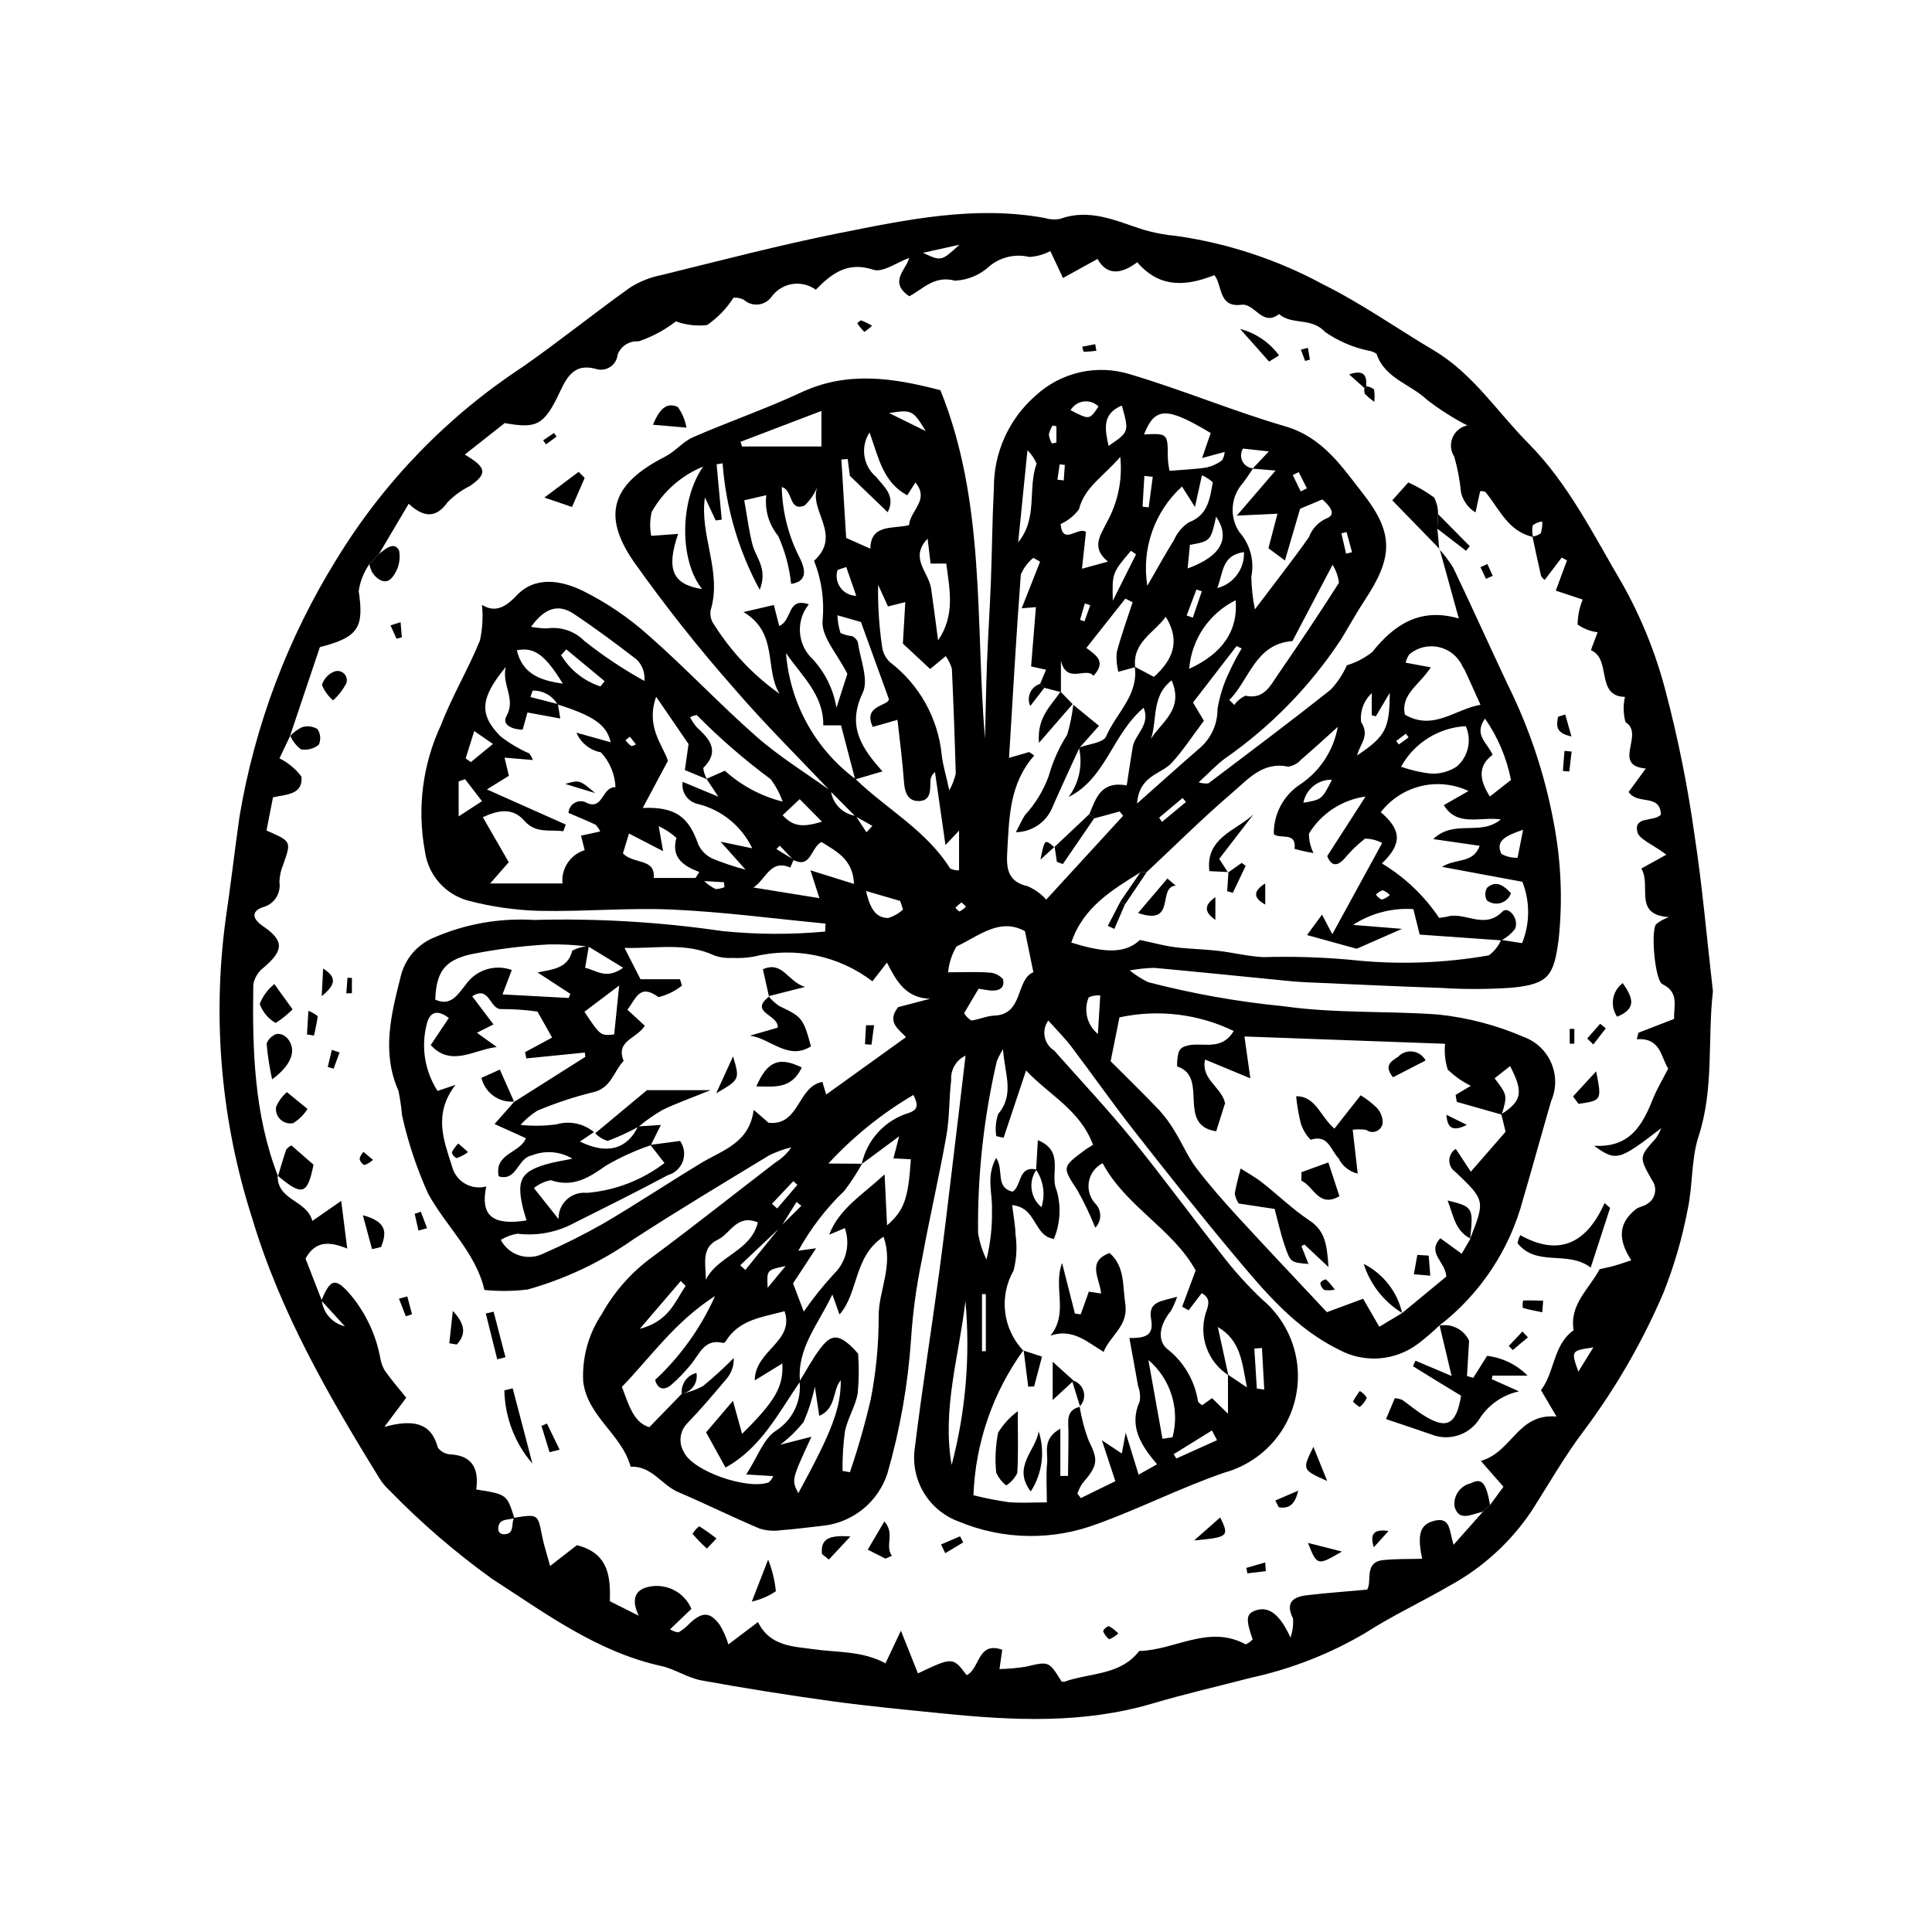 <?xml version="1.0" encoding="UTF-8"?>
<!-- Uploaded to: SVG Repo, www.svgrepo.com, Generator: SVG Repo Mixer Tools -->
<svg fill="#000000" width="800px" height="800px" version="1.1" viewBox="144 144 512 512" xmlns="http://www.w3.org/2000/svg">
 <g>
  <path d="m597.94 406.71c-1.461 12.926 0.328 25.754-3.797 38.418-2 6.141-1.504 13.051-2.906 19.445-1.426 7.512-3.562 14.867-6.383 21.977-5.602 13.102-12.758 25.484-21.312 36.883-5.086 6.731-9.254 14.152-13.836 21.262v-0.004c-5.539 8.16-12.953 14.875-21.621 19.582-7.309 4.258-15.035 7.836-22.133 12.402-9.441 5.586-19.715 9.617-30.434 11.945-8.73 2.273-17.535 4.301-26.188 6.852-18.277 5.387-36.793 4.496-55.375 2.625-9.77-0.984-19.555-1.898-29.277-3.231-11.629-1.594-23.227-3.441-34.785-5.539-3.66-0.668-6.996-3.004-10.648-3.812-17.02-3.758-30.625-13.93-44.844-23.102h0.004c-9.754-7.016-18.871-14.875-27.242-23.492-1.008-0.926-1.887-1.984-2.613-3.144-13.496-21.895-26.32-44.102-33.742-68.992-8.148-25.383-10.566-52.258-7.074-78.688 1.355-9.188 2.426-18.418 3.723-27.617 4.066-24.332 12.871-47.629 25.914-68.57 12.488-20.363 29.328-37.711 49.312-50.797 9.609-6.727 18.754-14.113 28.309-20.922 2.539-1.598 5.348-2.719 8.289-3.297 15.676-3.844 31.305-7.961 47.121-11.117 17.934-3.574 35.965-7.383 54.469-4.008 1.32 0.41 2.715 0.488 4.074 0.234 7.891-2.863 14.84 0.562 22.027 2.859h-0.004c2.891 0.848 5.856 1.406 8.855 1.676 13.551 1.938 26.648 6.258 38.691 12.766 10.352 5.129 19.613 11.707 29.426 17.531 10.438 6.195 16.809 16.305 25.055 24.613 10.73 10.816 17.336 24.406 24.91 37.219 5.102 9.062 8.992 18.754 11.582 28.824 3.266 12.43 5.793 25.039 7.57 37.766 2.106 13.746 3.293 27.629 4.883 41.453zm-368.68 81.855c0.371 3.371 2.828 6.141 6.129 6.918l-6.231-6.828c2.309-5.504 3.527-6.016 6.844-2.551v0.004c4.527 5.019 7.57 11.199 8.789 17.848 0.191 1.188 0.613 2.328 1.242 3.352 1.812 2.512 3.836 4.875 5.621 7.102l-5.785 7.719c7.547-2.019 12.367-1.238 14.184 5.523 0.809 1.078 2.062 1.734 3.414 1.781 6.109 0.375 7.43 4.301 6.742 9.297 8.113 1.27 8.113 1.27 10.109 7.609-1.828 0.559-4.555-0.031-4.246 3.242h-0.004c0.156 0.48 0.547 0.848 1.031 0.977 3.473 0.352 2.293-2.719 3.113-4.328 6.383-1.004 6.312-0.992 7.414 4.656 0.5 2.57 1.336 5.07 2.16 8.125l7.09-5.519c8.465 2.109 8.93 8.418 8.746 14.844l7.644 3.848c-2.031-4.273-1.023-6.867 2.617-7.66v0.004c4.695-1.043 9.469 1.41 11.352 5.836l-5.652 5.41v-0.004c0.664 0.469 1.441 0.754 2.254 0.82 1.098-0.66 2.098-1.473 2.965-2.414 3.348-3.086 5.336-3.094 7.969 0.469v-0.004c0.953 1.621 1.715 3.348 2.266 5.148l7.844-5.934c3.152 6.57 9.727 6.469 14.387 7.164 6.398 0.953 13.07 0.383 19.402 3.766l4.082-8.633 4.516 11.316c9.172-4.371 9.293-4.363 12.906 0.469 3.512-1.578 2.836-9.082 9.43-6.734l-0.727 5.121c2.363-0.051 4.723-0.266 7.055-0.648 6.027-1.418 6.004-1.516 9.414 3.957v0.004c0.254 0.055 0.516 0.062 0.773 0.027 6.715-2.414 14.766-1.594 19.781-8.137 9.414-0.176 18.422-7.094 28.219-1.746 0.703-0.301 1.336-0.75 1.852-1.32-1.852-5.293-1.723-6.738 0.625-7.617 3.441-1.289 6.43 0.637 9.402 7.121l0.004 0.004c0.555-1.625 0.781-3.344 0.672-5.055-2.051-4.066-0.16-5.699 3.531-6.141 5.129-0.613 10.285-0.977 16.098-1.508 1.398-2.078-0.934-7.254 4.191-7.816 3.438-0.375 6.93-0.254 10.398-0.355-1.34-6.367-0.645-9.023 3.082-10.035 4.602-1.25 4.047 2.812 5.254 6.316l7.801-8.801 1.859-1.734c1.25-1.703 2.5-3.41 3.547-4.832l-5.996-6.844c8.406-2.406 9.695-12.672 20.062-11.762-1.805-3.062-2.984-5.062-4.125-6.996 3.703-4.828 3.188-12.008 8.656-15.883-1.176-6.836 4.125-10.914 6.887-16.176 1.262-0.289 2.594-0.543 3.891-0.91 1.477-0.414 2.922-0.934 4.496-1.441-3.723-5.758-3.289-9.941 1.234-13.555 0.824-0.656 2.098-0.734 2.949-1.367l0.004 0.008c1.074-0.629 1.828-1.691 2.07-2.914 0.242-1.223-0.051-2.492-0.805-3.484-3.445-6.09-3.332-6.113 1.008-10.965h0.004c0.602-0.855 1.102-1.777 1.484-2.75-11.227 8.648-11.945 8.898-17.824 4.668 9.527 0.582 12.836-5.481 15.582-12.344 1.109-2.769 2.68-5.356 4.082-8.109-1.98-3.125-2-8.211-8.328-7.781l0.453-1.727 9.449-3.656c-0.152-3.477 1.406-7-3.098-9.195-2-0.973-3.141-14.074-1.684-15.906h0.004c1.012-0.82 2.164-1.449 3.394-1.867-9.609-0.641-4.535-8.316-7.316-12.879l6.644-3.676c-3.703-2.777-7.254-4.07-7.703-6.059-0.965-4.297 4.398-2.539 6.262-4.555-0.262-5.707-6.133-2.414-8.566-6 1.293-1.77 2.754-3.762 4.559-6.223-9.137-0.762-0.207-9.129-5.379-12.266v0.004c-0.602-2.191-0.652-4.5-0.148-6.715-7.844-0.137-3.484-9.969-8.977-12.355-0.105-0.047 1.25-3.445 1.73-4.762l-0.004-0.004c-1.906-0.242-3.723-0.949-5.297-2.051 0.023-2.273 0.48-4.516 1.348-6.613l-7.133-2.371 2.969-8.02-1.414-0.734c-1.5 1.977-2.996 3.945-4.492 5.91h0.004c-0.402-0.277-0.734-0.641-0.973-1.066-0.805-3.465-1.527-6.949-2.273-10.43h-0.004c0.801-0.086 1.562-0.383 2.207-0.863 0.305-1.012 0.438-2.07 0.391-3.129-0.922 0.109-1.797 0.469-2.535 1.031-0.199 1.02-0.168 2.07 0.098 3.078-6.613-1.438-8.91-7.422-12.629-11.922v-0.004c-0.441-0.188-0.922-0.258-1.395-0.207l-1.227 5.621h-0.004c-1.934-1.168-3.312-3.066-3.832-5.269-0.316-3.207-0.914-6.379-1.789-9.48-0.984-1.508-1.16-3.402-0.469-5.062 0.688-1.66 2.156-2.875 3.918-3.238-3.769-1.934-7.356-4.215-10.703-6.812-4.363-4.137-11.164-5.625-13.355-12.172-0.664-0.457-1.43-0.746-2.231-0.848-4.102-0.875-7.984-2.559-11.426-4.953-3.641-3.945-8.758-1.723-12.172-4.723-4.422 3.461-6.461-2.938-9.957-2.469-6.203 0.828-5.012-5.207-7.184-7.848-9.031 3.598-15.258 2.578-20.453-3.41-3.871 2.898-7.848 3.875-10.523-0.879l-9.145 5.047-3.356-7.133h0.008c-1.723 0.906-3.621 1.438-5.562 1.555-3.66-0.883-7.527-0.016-10.461 2.348-2.508 2.367-5.777 3.762-9.219 3.941-5.535-1.488-8.523 2.25-12.148 4.125-5.652-3.812-0.648-7.231-0.027-10.164-3.246 1.168-6.973 3.973-9.496 3.137-6.762-2.238-10.953 0.91-15.246 5.289v0.004c-1.809-1.312-4.066-1.852-6.273-1.492-2.207 0.355-4.176 1.582-5.477 3.398-0.828 1.137-2.102 1.867-3.504 2.012-1.398 0.141-2.793-0.316-3.832-1.262-0.844-0.426-1.785-0.609-2.727-0.535-1.824 2.863-4.207 5.328-7.008 7.25-2.793 0.312-5.617-0.02-8.258-0.977-2.981 2.305-6.324 4.094-9.891 5.297-2.418-0.195-4.672 1.227-5.543 3.492-0.117 1.254-0.766 2.402-1.777 3.152-1.016 0.75-2.301 1.031-3.539 0.777-5.566-1.68-7.738 1.145-9.855 5.68-4.301 9.211-6.234 10.082-14.758 8.551l-10.594 8.355c5.82 3.387 6.09 5.09 1.352 8.332v-0.004c-2.188 1.09-4.176 2.535-5.887 4.281-3.164 4.484-6.527 3.941-10.312 0.414-2.922 4.934-5.398 9.117-7.879 13.301l-2.555 2.707v0.004c-1.469 2.121-2.434 4.551-2.816 7.106 1.418 9.66 0.02 12.242-10.289 14.875l-7.934 23.598 0.082-0.129-2.863 6.016c2.305 1.129 4.305 2.789 5.836 4.848 0.438 4.809-4.094 4.711-7.547 5.473l-1.723 8.805c6.629 2.879 6.594 2.867 4.461 8.945-0.633 1.477-0.984 3.062-1.039 4.668 0.496 3.074-1.461 6.012-4.488 6.734-3.019 1.145-2.723 3.043 0.215 5.051 5.531 3.785 5.469 6.367 0.086 10.93h-0.004c-1.434 1.098-2.402 2.691-2.723 4.469-0.273 17.234 0.188 34.41 6.539 50.805l-0.086-0.137c-0.117 6.66 7.746 6.41 9.188 12l7.652-5.32 1.598 12.645c-4.695-1.934-8.465-2.125-11.055 2.66 1.359 3.488 2.82 7.25 4.285 11.016zm337 12.504c-5.953 0.887-5.953 0.887-3.977 6.418zm-177.66-290.07c4.859 2.269 4.859 2.269 9.652-2.141z"/>
  <path d="m537.03 544.56c-0.258 0.086-0.512 0.191-0.777 0.254-2.551 0.609-5.695 2.383-6.789-1.574-0.355-2.856 1.508-5.516 4.312-6.156 2.949-1.496 4.051-0.18 5.109 5.754z"/>
  <path d="m244.44 290.8c1.68-1.355 4.102-3.434 5.32-0.891v-0.004c0.477 2.492-0.168 5.07-1.766 7.039-1.621 2.148-3.906 0.84-5.305-1.168-0.371-0.715-0.641-1.48-0.809-2.269z"/>
  <path d="m364.1 353.72c-8.629-9.156-17.609-18.008-25.793-27.551-9.383-10.652-18.199-21.801-26.402-33.387-8.609-12.512-5.574-20.668 8.391-27.785 2.652-1.352 4.695-3.969 7.391-5.141 9.473-4.125 19.281-7.5 28.633-11.863 12.289-5.738 24.395-3.856 36.898-0.586 12.039 29.824 9.238 61.359 11.812 92.383 0.172-6.758 0.281-13.523 0.539-20.277 0.273-7.117 0.75-14.23 1.023-21.348 0.316-8.211 0.363-16.434 0.789-24.637l0.008-0.004c-0.113-9.43 3.91-18.43 11.008-24.633 3.316-3.082 7.383-5.231 11.797-6.231 4.41-0.996 9.012-0.812 13.328 0.543 13.84 4.109 27.23 9.738 41.086 13.785 9.926 2.898 14.984 10.652 20.625 17.863 8.156 10.43 7.969 16.816 0.508 28.094-2.262 3.418-4.223 7.035-6.371 10.527h-0.004c-8.152 12.379-18.598 23.09-30.77 31.555-2.309 1.727-4.297 3.883-6.938 6.301 0.82 0.254 1.684 0.352 2.543 0.293 10.879-8.234 21.816-16.395 32.484-24.895h-0.004c1.77-1.887 3.207-4.055 4.254-6.418 2.434-0.738 4.707-1.922 6.703-3.496 5.922-7.43 12.852-11.859 22.961-8.902-1.84-6.66-3.465-12.539-5.09-18.418l-0.09 0.07c1.406 1.512 2.656 3.164 3.723 4.93 4.898 10.27 9.578 20.645 14.414 30.941h0.004c5.719 11.516 9.812 23.77 12.16 36.414 1.98 10.215 2.434 20.668 1.344 31.02-1.281 9.832-2.691 11.91-12.492 12.895v-0.004c-6.258 0.426-12.531 0.441-18.789 0.039-11.992-0.395-23.977-0.98-35.961-1.504-1.625-0.07-3.25-0.219-4.871-0.379-11.688-1.148-23.371-2.348-35.066-3.426h-0.004c-2.18 0.059-4.352 0.285-6.496 0.68 1.488 1.195 3.098 2.231 4.805 3.09 11.812 3.082 23.848 5.223 35.996 6.406 13.641 1.93 27.309 1.203 40.91 2.188h0.004c7.863 0.82 15.559 2.84 22.812 5.988 3.254 1.223 5.863 3.731 7.219 6.934 1.352 3.199 1.332 6.82-0.062 10.004-2.531 8.645-4.883 17.34-7.43 25.98-3.504 13.328-11.32 25.125-22.223 33.555l0.078-0.098c-1.773 1.711-3.644 3.32-5.598 4.82-2.953 2.254-6.492 3.617-10.195 3.926-3.703 0.305-7.418-0.457-10.699-2.195-11.691-5.695-19.781-15.379-27.844-25.012-9.133-10.91-17.977-22.066-26.75-33.27-5.68-7.254-10.965-14.82-16.527-22.168-1.723-2.273-3.777-4.293-6.07-6.867-0.902 1.246-1.246 2.812-0.949 4.324 0.297 1.512 1.207 2.832 2.516 3.641 6.863 7.769 13.98 15.328 20.527 23.355 8.125 9.961 15.684 20.383 23.672 30.453v0.004c3.316 4.356 6.984 8.43 10.969 12.184 4.945 4.176 8.195 10.012 9.137 16.414 0.938 6.406-0.492 12.93-4.027 18.352-3.539 5.418-8.934 9.359-15.172 11.078-11.359 3.894-22.156 9.402-33.449 13.5h-0.004c-11.91 4.566-25.121 4.383-36.902-0.512-3.898-1.414-7.191-4.125-9.32-7.684-2.133-3.555-2.969-7.738-2.375-11.844 1.902-15.461 4.34-30.855 6.43-46.293 1.355-10.016 2.516-20.059 3.731-30.09 1.145-9.418 2.25-18.844 3.289-27.586h0.004c-2.496 1.16-4.016 3.742-3.816 6.488-0.59 4.891-0.406 9.898-1.266 14.73-1.961 11.02-4.504 21.93-6.512 32.941l-0.004 0.004c-1.453 6.961-2.41 14.02-2.863 21.117-0.824 12.004-2.918 23.887-6.254 35.449-1.191 3.66-3.406 6.91-6.379 9.359-2.977 2.449-6.586 3.996-10.41 4.469-3.805 0.402-7.594 0.945-11.406 1.211-1.898 0.285-3.832 0.141-5.668-0.426-7.262-3.074-14.336-6.578-21.586-9.676-4.41-1.883-7.055-7.027-12.605-6.711-2.297-8.594-11.5-13.324-12.57-22.645-0.32-6.328 1.414-12.586 4.945-17.848 3.332-5.988 7.941-11.172 13.496-15.184 10.973-8.141 21.672-16.648 32.512-24.969 1.672-1.02 3.106-2.387 4.203-4.008-1.984 0.488-3.918 1.18-5.766 2.066-12.156 7.379-24.359 14.688-36.277 22.441h0.004c-8.457 5.918-17.852 10.371-27.789 13.164-3.816 0.473-7.676 0.516-11.504 0.133-2.246-9.844-10.121-16.781-14.914-25.512-3.016-6.672-5.336-13.637-6.918-20.785-0.191-2.172-0.504-4.328-0.941-6.461-4.582-10.344-1.887-20.461 0.648-30.57h0.004c1.172-4.574 4.441-8.316 8.816-10.09 8.312-3.606 17.359-5.195 26.402-4.641 16.711-0.457 33.43 0.531 49.969 2.949 9.051 0.922 18.172 0.965 27.23 0.129l0.098-2.113c-13.484-1.289-26.941-3.09-40.457-3.711-11.75-0.539-23.566 0.582-35.344 0.332l-0.004 0.004c-6.277-0.176-12.52-1.055-18.598-2.629-3.055-0.766-5.809-2.43-7.906-4.777-2.094-2.352-3.438-5.273-3.852-8.395-2.117-11.375-0.605-23.125 4.324-33.59 2.918-7.617 7.188-14.707 10.262-22.273 0.668-3.102 0.848-6.289 0.535-9.445 3.106 2 5.926 1.012 9.051-2.344 5.023-5.402 11.91-4.109 17.492-1.445v-0.004c6.359 3.141 12.266 7.129 17.551 11.863 9.859 8.652 18.867 18.273 28.727 26.926 6.074 5.332 13.074 9.609 19.656 14.363v-0.004c0.488 3.414 3.172 6.098 6.586 6.586l2.824 4.344 1.586-1.688-4.523-2.543zm-13.055 115.29c-3.625 3.434-7.254 6.863-10.879 10.297l1.359 1.254c3.141-3.883 6.281-7.766 9.422-11.648l5.414-5.367-1.273-1.023zm3.199-97.109-3.617-3.793-0.867 0.91 4.574 2.797-0.902 2.109c-5.297-2.371-6.508 3.231-9.773 5.277l17.496 2.824-2.371-7.379 11.535 3.598c-0.277-6.531-4.621-8.574-8.602-11.109-2.879 1.414-2.715 7.152-7.469 4.769zm9.496 99.312c2.625-6.906 8.703-10.445 14.688-15.992l0.648 13.512c4.578-3.992 5.621-7.066 6.312-17.516l-4.621-0.23 1.512-5.852-9.918 7.356c0.688-3.195 2.223-6.144 4.449-8.539 2.223-2.391 5.051-4.141 8.188-5.059 2.531-0.953 2.215-2.391 1.07-4.723-8.367 4.918-15.965 11.043-22.539 18.18l8.922 0.055-0.004 0.004c-1.383 2.492-2.945 4.883-4.672 7.152-4.844 4.656-8.961 10.016-12.211 15.895l4.711-0.656-6.106 9.305 2.836 7.496c2.457-3.57 5.172-6.953 8.121-10.129 3.16-3.133 4.238-7.805 2.769-12.008zm112.21-203.02 4.305-4.562-6.844-0.754c-0.637 1.02-0.691 2.301-0.148 3.371 0.547 1.074 1.613 1.781 2.812 1.867-0.91 1.316-1.742 2.695-2.738 3.938v0.004c-3.188 3.598-3.566 8.887-0.934 12.906 2.883 3.234 4.074 7.641 3.207 11.887 0.055 2.898 0.371 5.789 0.957 8.625 5.469-7.246 10.035-13.062 14.301-19.094 0.797-2.176 2.422-3.953 4.523-4.934 3.039-1.055 0.945-3.438-0.953-5.09l-5.894 2.461c-1.492 5.086-2.695 9.18-4.023 13.707l-4.371-3.231 2.402-9.152-10.785 0.508 10.27-11.949c-2.516-0.207-4.301-0.355-6.086-0.508zm-31.121 52.613-4.461 1.234c-0.426-1.672-0.574-3.402-0.434-5.125 1.176-4.5 2.785-8.887 4.223-13.316l-1.93-0.957c-3.406 4.312-6.812 8.621-10.332 13.07 2.84 2.074 5.277 3.723 1.867 7.402-1.797-2.547-7.047 2.402-8.605-4v8.297l-4.406-1.133c-0.367-0.355-0.738-0.711-1.102-1.066l1.566-3.731-3.965-0.863 1.277-15.723-3.766 0.312 4.875-12.363-1.797-1.008 0.004-0.004c-1.441 1.188-2.578 2.699-3.316 4.414-1.207 15.992-2.102 32.004-3.121 48.605l5.324-1.551 1.359 0.918c-6.648 7.504-6.633 16.539-7.16 25.473-0.258 4.394 0.055 7.996 5.492 9.195v0.008c1.844 0.812 3.492 2.008 4.836 3.512l20.383-22.219-0.918-1.133-6.758 1.832-1.27-1.141c1.738-4.16 3.023-8.855 9.898-7.602 0.547-3.523 1.027-6.871 1.598-10.203 0.574-3.34 4.742-5.812 2.887-10.375-8.301 7-9.977 18.691-19.875 23.645 2.793-3.742 3.789-8.531 2.723-13.078 2.492-0.953 6.481-1.266 7.207-2.973 2.606-6.109 8.637-10.902 7.598-18.469l5.074 2.688c4.84-4.363 7.215-9.285 3.137-15.922-3.16 4.32-8.844 6.758-8.113 13.348zm-144.79 73.965-0.977 5.719c2.984 0.586 5.523 3.262 10.078-0.027-3.586-2.191-6.391-3.902-9.191-5.613l-0.004 0.004c-3.461-0.441-6.949-0.633-10.438-0.574-7 0.371-13.965 1.254-20.836 2.641-7.082 1.645-9.031 4.891-9.328 11.984 4.195 1.953 6.051-1.512 7.996-3.844h0.004c2.688-4 7.758-5.652 12.285-3.996l-2.461 6.465 17.531 0.945 0.453-1.09-8.691-5.676c3.941-0.84 8.008-0.961 9.199-5.766v-0.004c1.348-0.723 2.848-1.121 4.379-1.168zm31.328-44.266-5.871-2.43 0.977-6.894-8.594-12.543c-2.809 8.039 1.785 12.82 3.133 16.969l-6.68 12.508c8.637-0.352 12.18 2.336 14.703 9.629l-0.004 0.004c0.758 1.637 2.059 2.961 3.68 3.75 2.883 1.191 5.844 2.184 8.863 2.961l-6.613-7.402 8.391 1.754c-2.809-5.875-8.098-10.188-14.418-11.754-2.691-0.559-4.461-3.148-4.012-5.859l9.449 3.938c-1.672-2.523-2.406-3.629-3.141-4.734l4.871-2.152c4.348 3.945 9.605 6.758 15.305 8.184-0.746-2.141-1.82-4.148-3.188-5.957-6.949-5.148-13.488-10.82-19.566-16.973-0.621 0.09-1.219 0.285-1.773 0.582 0.484 0.941 1.078 1.824 1.762 2.629 3.43 3.168 6.234 6.301 1.73 10.809l0.004-0.004c0.109 1.059 0.445 2.074 0.992 2.984zm39.254 0.051c-1.246-4.785-2.492-9.559-3.734-14.328l-4.707-0.004c0.121-8.117-5.777-13.148-9.875-19.164v0.004c1.02 13.273 7.742 25.457 18.43 33.402 8.266 7.984 18.766 13.605 25.062 23.691v0.004c0.734 0.355 1.547 0.527 2.363 0.504v-10.543l-3.602 3.82c-1.02-7.094-1.898-13.215-2.777-19.336-0.781 0.609-1.23 1.551-1.211 2.539-0.055 2.219 0.109 4.922-2.785 5.129-3.016 0.215-3.996-2.023-4.207-4.891-0.398-5.434-1.082-10.848-1.695-16.266-0.043-0.375-0.449-0.711-0.18-0.309l-6.398 1.828c-2.762-5.781 4.152-5.504 4.266-7.34-2.82-7.789-5.113-14.117-7.41-20.457l-6.242-1.785 0.004 0.004c0.055 1.594 0.328 3.176 0.82 4.695 0.961 0.441 1.992 0.719 3.047 0.824 0.723 0.301 1.285 0.895 1.543 1.633 0.641 4.512 2.953 9.926 1.289 13.406-4.238 8.879-0.254 14.672 5.254 20.809-2.598 0.762-4.926 1.445-7.254 2.129zm-45.949 162.82-0.027-0.023v-0.004c1.969-0.383 3.871-1.059 5.641-2.012 2.848-2.34 5.574-4.824 8.164-7.445 0.086 2.106-0.664 4.16-2.082 5.715-3.332 3.953-6.68 7.91-10.27 11.625-1.965 2.027-2.324 5.121-0.879 7.543 2.289 5.059 16.699 10.105 22.469 8.086h-0.004c0.547-0.445 0.965-1.023 1.223-1.68l-7.152-0.43c3.055-4.703 4.609-9.547 7.902-11.613 4.398-2.816 6.816-7.883 6.234-13.074 1.824-2.926 3.434-6.012 5.519-8.734 2.836-3.703 4.625-3.727 8.059-0.652l0.004 0.004c0.688 0.645 1.336 1.336 1.934 2.066 0.266 3.551 0.223 7.117-0.125 10.66-0.648 3.394-2.676 6.523-3.363 9.918-0.469 3.473-0.684 6.977-0.641 10.484l1.957 0.332c2.168-6.348 4.012-12.801 5.527-19.336 1.406-7.227 2.109-14.578 2.098-21.945-0.082-6.785 4.039-13.426 1.273-21.121-8.035 5.371-6.516 14.84-11.66 20.617l-1.891-5.312c-3.762 7.988-9.43 14.27-8.57 23.113-5.715 8.277-10.32 17.574-19.746 22.762l-5.144-9.336 7.121-8.352 2.414 8.758c8.816-8.691 11.035-12.605 10.656-18.648l-7.297 4.481c0.012-7.965 10.652-10.266 7.898-18.332-6.023 1.594-12.121 2.246-15.598 7.984l-0.004 0.004c-0.148 0.238-0.402 0.391-0.68 0.41-5.066-1.254-6.273 3.113-8.645 5.84-1.555 1.902-3.266 3.672-5.113 5.289-1.793 1.477-3.531 1.32-4.262-1.32 6.734-6.269 12.137-13.832 15.887-22.238-10.648 6.805-17.082 16.23-24.688 24.074 1.832 4.828 3.086 9.438 7.262 10.695 3.094-3.184 5.844-6.019 8.598-8.852zm-32.918-182.69c-1.359-2.344-3.898-3.75-6.609-3.664l-0.578 1.703 7.277 1.859 0.633 3.824-8.691-1.594-1.285 4.562c-2.832-0.074-5.578-1.297-4.269-3.637 2.566-4.586-1.309-8.129-0.211-12.98-6.773 8.254-7.137 12.512-1.398 18.371v-0.004c2.359 1.828 4.934 3.359 7.664 4.559 0.398 0.52 0.707 1.102 0.902 1.727l-7.481-0.633 1.156 4.812-5.824 3.609 20.902 9.32-0.672 1.773c-3.508-0.531-7.254 0.719-10.324-2.793-3-3.43-6.621-2.953-11-0.934l6.883 11.93-4.934 5.629h19.156l0.008 0.004c-0.383-3.965 2.078-7.652 5.887-8.82l-0.969-3.859 5.07-1.098h0.004c-0.301-0.676-0.719-1.289-1.242-1.812-2.356-1.102-4.762-2.086-7.152-3.113v-0.004c0.059-1.16 0.73-2.203 1.766-2.734 1.039-0.531 2.277-0.465 3.254 0.168 4.211 1.707 3.824-4.352 7.43-4.25h0.004c-0.148-3.441-1.52-6.715-3.867-9.23-2.902-0.543-5.336-2.5-6.492-5.215l9.094 2.547c-1.09-4.656-4.551-7.004-14.09-10.023zm-11.492 105.32 18.848-11.922-0.117-1.148-15.504 1.555-0.34-1.66 7.168-3.867-3.883-6.891-0.004 0.004c-3.156-0.449-6.336-0.668-9.523-0.66-3.18 0.195-3.094-6.414-7.769-3.387 2.012 2.66 3.766 4.973 5.641 7.449l-4.387 2.215 5.254 3.773c-6.047 0.723-12.129 5.398-17.496-0.52l4.793-7.172c-3.461-2.613-5.148-1.188-5.852 1.621l0.004 0.004c-1.562 6.039-0.527 12.457 2.859 17.703l4.742-1.59c-6.031 7.863-2.977 14.945-0.887 21.648 0.496 1.902 1.73 3.531 3.43 4.519 1.699 0.988 3.723 1.258 5.621 0.746-1.617 7.727 1.629 10.426 10.68 9.008-0.375-1.316-0.812-2.606-1.102-3.926-1.48-6.82-0.273-8.996 6.219-10.934 2.121-0.633 4.336-0.938 7.039-1.508h0.004c-3.266-1.965-7.266-2.281-10.797-0.855-3.766 0.676-3.918 6.957-8.746 5.535-1.234-6.184 5.805-6.168 7.195-10.117l-8.293-3.746c2.078-2.352 3.684-4.164 5.289-5.981zm261.63-42.801-21.656-1.527-1.684-6.754c-5.637-0.375-11.238 1.094-15.969 4.18l12.965 1.051-12.012 5.273-13.16-3.629 3.965-5.414 2.734 5.191c4.781-8.746 8.816-16.133 13.215-24.18l-0.004 0.004c-1.406-0.754-2.977-1.145-4.57-1.145-2.023 1.594-3.871 3.398-5.508 5.387-2.231 2.352-3.566 1.469-4.488-0.762 3.227-5.016 6.273-9.75 10.156-15.785v-0.004c-6.219 0.863-11.723 4.473-14.996 9.828 0 1.789 0.418 3.551 1.215 5.152-1.691-0.281-3.371-0.656-5.023-1.117 0.543-4.676-3.785-2.469-5.5-3.894h0.004c-0.098-5.32 2.555-10.312 7.016-13.211 5.246-3.512 8.832-9.012 9.934-15.227-3.195 2.875-6.402 5.844-9.719 8.684-0.883 1.008-2.098 1.672-3.426 1.867-6.723-1.418-10.652 3.348-14.777 6.871-7.84 6.699-15.164 14.008-22.703 21.059l-1.703 0.082c-7.488 4.684-15.145 9.207-18.297 18.609 7.32 2.234 13.801 3.523 18.168-0.695 3.973 0.836 6.621 1.582 9.32 1.918 3.75 0.469 7.551 0.52 11.309 0.949 4.039 0.461 8.035 1.48 12.078 1.68l0.004 0.004c7.633-0.223 15.27 0.004 22.875 0.68 12.293 1.371 24.719 0.984 36.902-1.148 1.426-1.055 2.551-2.465 3.254-4.094l5.551 0.852c2.117-5.207 2.144-11.035 0.074-16.262l-21.289-3.953c3.742-2.371 8.242-0.773 9.98-5.582l-12.312-1.777c5.652-5.367 12.457-0.672 17.926-5.215-5.637-0.777-11.547 2.059-15.117-3.785l6.543-3.738h0.004c-3.934-1.859-8.387-2.316-12.617-1.297-4.227 1.02-7.981 3.457-10.633 6.906 5.57 4.773 5.652 8.441 0.297 13.578h-0.004c6.059 3.641 11.238 8.574 15.172 14.445 0.75-0.125 1.559-0.207 2.34-0.402 4.688-1.172 9.695 3.578 14.469-1.309 1.492-1.527 4.516 1.934 3.289 4.648v0.004c-0.977 1.238-2.199 2.262-3.59 3.004zm-225.54 54.199 7.875-1.043c1.102 1.562 1.379 3.562 0.738 5.363-0.641 1.801-2.117 3.18-3.957 3.695-8.191 4.375-16.508 8.516-24.816 12.672h0.004c-4.606 2.492-9.875 3.492-15.074 2.856-1.566 0.242-3.066 0.801-4.41 1.637 2.144 4.059 7.129 5.672 11.246 3.637 5.488-2.391 10.844-5.078 16.047-8.043 8.719-5.121 17.148-10.727 25.801-15.961 5.691-3.445 12.773-5.246 13.93-14.098l3.945 3.426c8.258 0.879 7.594-9.617 14.258-10.828l1.012 3.344 21.137-15.199c-1.617-1.906-5.309-3.926-2.07-7.961l8.477-2.219c-6.504-0.168-9.008-4.82-11.445-9.582l-3.844 4.961 0.004 0.004c-8.98-6.863-20.598-9.266-31.559-6.527-1.883 0.312-3.793 0.422-5.695 0.324-1.566 0.098-3.137-0.117-4.617-0.637-7.562-3.555-15.344-1.797-23.836-2.023l4.231 8.305h10.465l0.527 1.688h0.004c-1.828 1.469-3.957 2.512-6.238 3.047-5.043-3.711-5.965 0.477-8.223 3.336l4.602 4.242c-2.019 3.41-7.824 3.953-5.594 9.305-2.676 2.824-3.293 7.336-8.238 8.363l-0.004-0.004c-5.012 1.242-9.918 2.875-14.68 4.879-1.629 1.043-3.113 2.305-4.41 3.742 3.176 0.336 6.379 0.293 9.543-0.137 3.441-1.016 7.164-0.242 9.918 2.059l-3.727 2.488c7.269 3.578 12.504 2.016 15.414-4.008l6.055-0.379c-1.184 2.352-1.941 3.859-2.699 5.367-4.117 1.402-8.086 3.207-11.844 5.394-4.566 3.238-8.754 5.875-14.641 3.875h-0.004c-1.637 0.312-3.168 1.031-4.457 2.086 2.086 2.629 3.785 4.773 6.527 8.227-0.066-1.957 0.723-3.848 2.156-5.18 1.438-1.336 3.379-1.98 5.328-1.773 7.477-0.617 14.617-3.359 20.582-7.906zm102.34 6.555h-0.004c-2.231 3.148-1.664 7.484 1.309 9.949 1.07-3.34 0.547-6.981-1.414-9.887 0.148-2.547 0.301-5.09 0.461-7.871 7.273 3.008 3.047 9.07 4.941 13.188v0.004c1.277 4.281 1.031 8.875-0.699 12.992-5.512-0.879-4.391-8.277-11.051-8.973 0.363 3.031 0.836 5.379 0.879 7.731v-0.004c0.477 3.207 0.305 6.477-0.504 9.613-1.902 3.332-2.688 7.188-2.234 11 0.453 3.812 2.117 7.375 4.75 10.172l0.141-0.121h-0.004c-8.148 11.234-12.773 24.637-13.289 38.504 3.047 0.766 6.137 1.371 9.246 1.824 3.113 0.297 6.281 0.066 10.203 0.066 0-3.981-0.242-7.242 0.074-10.449 0.273-2.781-1.375-6.367 3.504-9.078v12.52l2.031-0.012c0.043-3.938 0.145-7.871 0.113-11.809-0.02-2.715-0.73-5.668 3.102-6.508l-0.125-0.066v-0.004c0.492 3.121 1.305 6.18 2.43 9.133 2.488 5.027 2.508 6.402-1.738 11.289h-0.004c-0.543 0.828-0.977 1.727-1.285 2.668l0.902 1.18 9.148-4.481c-1.266-3.852-2.168-6.598-3.57-10.852l5.281 3.516 1.031-5.5c1.203 3.906 2.219 7.199 3.422 11.105l4.887-2.742c-4.371-5.164-7.512-10.145-4.59-16.719h0.004c0.195-1.352 0.043-2.734-0.438-4.016-0.742-4.223-1.523-8.441-2.305-12.723 3.891-0.008 6.598-0.426 5.762-4.969-0.887-4.84 2.758-4.742 6.887-5.977h0.004c-0.441 1.34-1.016 2.629-1.719 3.852-3.016 3.695-3.797 8.066-0.379 10.402 4.117 3.43 6.836 8.25 7.644 13.547 0.297 0.398 0.691 0.715 1.141 0.926l2.559-1.859 4.227 4.129v-10.344l5.019 3.371c-1.305-6.715-1.598-12.391-7.711-16.016 0.93 4.254 1.859 8.508 2.789 12.766-2.633-1.695-4.644-4.203-5.731-7.141-1.09-2.938-1.195-6.148-0.305-9.148 0.75-2.215 1.531-3.996-1.016-5.441l-3.477 4.539-1.707-0.953c1.133-3.035 2.262-6.07 3.574-9.594-6.031-11.027-18.52-16.922-24.648-28.43l0.004 0.004c-1.875 0.941-3.211 2.695-3.621 4.754-0.41 2.059 0.148 4.191 1.516 5.781 0.906 0.844 1.434 2.016 1.461 3.25 0.031 1.234-0.441 2.43-1.305 3.312-1.363-3.402-2.945-6.711-4.738-9.91-4.019-6.195-4.18-6.102 2.035-10.719 0.656-0.488 1.383-0.879 2.102-1.328-3.43-9.277-11.641-13.191-17.746-19.711-2.078 6.223-4.016 12.023-5.957 17.828l-1.938-0.426c-0.316-1.977-0.141-4 0.516-5.894 4.406-5.277 1.688-10.609 1.273-17.133-0.645 0.996-1.195 2.051-1.645 3.148-3.469 14.922-5.141 30.211-4.973 45.531 0.391 2.445 1.141 4.816 2.227 7.039 1.066-4.32 1.555-8.762 1.453-13.211 0.191-4.269-1.629-8.793 1.117-13.719 2.16 3.309-0.348 7.777 4.332 8.957 2.461-1.465 1.461-7.031 6.363-5.856zm123.27-14.574-11.895-3.379-0.32-1.848 4.039-2.402c-2.262-1.105-4.328-2.566-6.129-4.328-0.691-2.199-0.93-4.519-0.695-6.816l-53.168-1.938c0.574 4.062 1.008 7.156 1.562 11.098l-12.008-4.988c-1.145 5.269 4.379 7.289 5.309 11.57l-2.359 7.457c-10.652-1.645-1.773-14.484-10.348-17.191h0.004c-0.059-1.293 0.082-2.59 0.418-3.844 0.195-0.434 0.488-0.816 0.859-1.113 4.094-2.363 10.004 1.73 13.715-4.441-9.406-4.551-20.066-5.816-30.281-3.606-0.691 3.441-1.359 6.754-2.336 11.625 3.82 3.82 8.438 8.312 12.887 12.965v0.004c1.574 1.738 2.969 3.641 4.152 5.668 1.945 3.152 3.394 6.652 5.613 9.582 3.441 4.543 7.231 8.84 11.086 13.043 7.902 8.609 15.945 17.086 23.574 25.234l9.598-3.551c1.41 2.438 2.602 4.496 4.293 7.418l6.066-3.648-0.012 0.012c3.894-3.219 7.793-6.438 11.688-9.656-0.137-3.914-5.269-6.242-1.566-10.168l5.66 4.113 2.328-4.019-0.109 0.086c3.977-10.176 4.023-10.227-3.91-17.766v0.004c-1.016-0.691-1.617-1.852-1.594-3.082 0.027-1.23 0.672-2.363 1.715-3.016l3.981 6.047c3.367-3.867 6.254-7.18 9.219-10.586-0.371-1.52-0.754-3.082-1.137-4.644 5.441-3.473 5.938-5.812 2.328-12.758l-4.102 3.231c3.41 4.516 3.41 4.516 1.875 9.633zm-191.46-129.48c3.613-1.645 2-7.699 7.848-5.762l-0.004 0.004c-3.269 4.051-3.148 9.867 0.289 13.781 3.727 3.688 6.188 8.461 7.031 13.637l2.894-8.996c-2.582-5.172-7.019-9.922-6.559-14.137h-0.004c0.504-5.379-0.27-10.797-2.258-15.82 7.594-6.891-1.535-13.344 0.875-19.516-0.797 1.809-1.93 3.453-3.34 4.84-4.312 1.836-3.047-4.137-6.109-4.863h0.004c0.148 6.613 1.812 13.102 4.863 18.969 1.645 3.438 1.656 6.07-2.375 6.703-0.457-4.406-1.621-8.711-3.449-12.746-2.469-3.012-3.598-6.902-3.125-10.77l-5.848 1.355c0.789 4.383 1.238 8.176 2.203 11.836 0.895 3.398 4.094 6.305 1.891 11.879v0.004c-5.609-10.355-8.965-21.781-9.836-33.523l-1.586 0.262c0.453 4.891 0.906 9.777 1.355 14.668l-1.59 0.215-2.859-6.102c-1.484 10.051 4.621 19.68 1.496 29.965-0.203 1.379 0.164 2.777 1.02 3.879 4.508 7.137 10.371 13.316 17.254 18.195-4.055-6.621-0.195-16.152-9.562-21.664l8.051-1.867zm67.352 91.738-2.223-10.859c-6.664-3.731-12.273 1.293-18.141 4.035v0.004c-1.246 2.082-2.008 4.422-2.223 6.84 4.602 0 7.715-0.176 10.793 0.082h0.004c1.438 0.023 2.801 0.66 3.738 1.75 0.594 2.516-1.289 3.215-3.512 2.981-1.02-0.109-2.027-0.309-2.953-0.457l-3.84 6.496h0.004c0.477 0.785 1.133 1.445 1.914 1.934 2.047-0.27 4.039-1.223 6.074-1.301 7.832-0.297 5.617-9.543 10.363-11.504zm-34.582-87.086 0.641-10.984-4.586 1.137-2.621-5.731c-0.094 5.492 0.262 10.98 1.055 16.414 0.203 1.562 0.938 3.004 2.082 4.086 7.773 5.926 12.738 14.812 13.715 24.535 0.277 2.613 1.086 5.168 2.023 9.453 0.758-1.395 1.332-2.883 1.703-4.43-0.258-9.277-0.598-18.551-1.027-27.82-0.352-1.199-0.902-2.328-1.625-3.348l-4.129 3.43zm139.91 6.301c-3.086 4.738-8.02 7.144-6.867 12.535 7.539 4.379 13.23-1.441 20.035-2.617-1.406-3.117-2.508-5.59-3.637-8.047v-0.004c-0.32-0.75-0.703-1.469-1.141-2.156-1.176-2.57-3.481-4.445-6.234-5.074-2.754-0.625-5.644 0.066-7.812 1.875-0.484 0.672-0.828 1.438-1.012 2.246zm-154.94-34.297 6.398 2.84c0.137-6.613 5.898-5.168 10.273-6.231 0.262-3.922 5.555-6.664 1.676-11.293l-2.16 3.375c-6.441-3.43-7.613-10.035-9.992-16.652l0.004-0.004c-2.465 3.789-1.738 8.82 1.703 11.754 2.039 2.574 5.324 4.981 3.109 9.398-3.164-3.039-6.172-5.934-10.031-9.641l-0.574-4.453-1.676 0.109c0.43 7 0.855 13.996 1.27 20.793zm101.55 42.957 1.312 1.293h0.004c0.75-1.055 1.762-1.895 2.938-2.438 4.879 1.07 6.555-2.594 8.57-5.523 5.539-8.043 10.973-16.16 16.215-24.398-0.199-1.695-0.777-3.328-1.691-4.769-4.004 7.613-7.269 13.828-10.629 20.211-9.844 0.73-11.332 10.141-16.719 15.625zm-139.73-29.414c-6.047-7.535-5.996-23.469 0.289-32.461h0.004c-5.777 2.348-10.586 6.582-13.645 12.016-0.492 2.082-0.539 4.246-0.137 6.348l7.137-0.523c-3.211 9.352-1.539 13.402 6.356 14.621zm127.18-27.172c-7.316 6.648-10.773 16.547-9.188 26.309 2.762-4.781 4.812-8.527 7.07-12.145h-0.004c0.832-1.898 2.188-3.516 3.91-4.66 5.164-1.922 5.555-6.348 6.379-10.598v-0.004c-0.852-0.781-1.824-1.418-2.883-1.883-0.691 3.129-1.211 5.496-1.855 8.414zm-19.617 19.895c-4.602-3.695-1.953-7.004-0.348-10.34v0.004c2.977-5.293 4.238-11.375 3.606-17.414-4.664 5.383-9.488 8.059-10.945 13.895-1.262 1.699-2.941 3.039-4.871 3.902 0.512 5.863 4.676 0.566 6.723 2.094l-1.059 9.754zm27.227-34.066c-11.734-7.043-14.762-6.938-17.688 0.371 6.289-0.32 6.309-0.262 6.316 6.102 0.055 1.191 0.207 2.371 0.457 3.539 3.785-0.316 6.84-0.41 9.832-0.887 1.477-0.34 2.863-0.98 4.078-1.879 0.414-0.676 0.652-1.445 0.695-2.234l-5.984 1.605zm8.207 57.082-1.352-0.633c-3.781 4.898-7.562 9.801-11.551 14.969l2.887 4.832c-2.863 3.805-5.406 7.723-8.504 11.133-2.801 3.082-8.672 3.289-9.203 10.805 6.394-5.672 11.582-10.363 16.871-14.926 2.852-2.582 4.465-6.254 4.441-10.098 0.551-3.402 1.594-6.703 3.098-9.801 0.984-2.156 2.09-4.254 3.316-6.281zm-188.33-5.719c1.387 0.25 2.793 0.387 4.199 0.414 3.648-0.539 7.336 0.688 9.926 3.312 5 3.973 10.324 7.519 15.914 10.609 0.219-2.106-0.535-4.191-2.043-5.672-5.43-4.203-10.961-8.305-16.676-12.113-4.066-2.711-7.691-1.613-11.32 3.449zm230.57 37.074c2.551 0.902 5.199 1.512 7.891 1.816 2.449 0.125 4.875-0.543 6.914-1.906 3.031-2.66 3.981-6.981 2.34-10.664-7.191 0.375-13.68 4.445-17.145 10.754zm-155.35 164.31c-0.684 3.203-1.684 6.328-2.984 9.332-1.809 2.25-3.887 4.269-6.184 6.019l8.262-2.106c-5.301 11.461-5.301 11.461-3.477 14.945 8.945-16.383 11.305-22.629 11.242-29.941-2.254 2.723-1.125 7.5-5.699 9.461zm-31.633-134.84 1.016-1.562c-4.363-1.672-7.519-3.906-6.078-9.062h0.004c-1.406-1.262-2.988-2.305-4.695-3.102l1.168 6.629-9.043-4.676-1.605 5.266c2.828 2.953 8.664 1.191 8.156 6.504h11.082zm67.879 155.57c3.738-14.168 4.973-28.883 3.652-43.477-1.652 14.48-6.254 28.715-3.652 43.477zm-55.938-271.16 0.371 1.242h21.059v-9.414zm131.2 42c-7.019 3.461-11.695 10.363-12.312 18.164 8.84-4.016 12.996-10.141 12.312-18.164zm-81.629-16.332c-4.93 5.141 0.301 8.844 0.934 13.266 0.652 4.562 1.23 9.133 1.844 13.699 4.59-6.746 3.043-13.48 2.168-20.352l-4.16-0.004zm-58.773 196.4c3.109-6.312 11.93-7.527 13.781-15.195-5.606-2.301-7.254 3-10.594 4.57-4.594 2.156-3.148 6.625-3.188 10.625zm207.77-128.06 5.602-4.387h-0.004c-1.137-5.84-3.484-11.379-6.891-16.262-3.07 4.344 0.66 6.422 2.031 9.594-3.836 2.84-3.676 6.449-0.738 11.055zm-35.176-10.883c7.617-5.109 8.602-7.129 8.645-16.59l-3.691 6.238-1.074-0.312v-5.836c-2.113 1.953-3.16 4.801-2.812 7.66 2.422 3.734-0.426 5.898-1.066 8.844zm-51.586 181.09 2.668-0.391h-0.004c0.98-3.672 0.902-7.543-0.23-11.168-1.133-3.625-3.269-6.856-6.164-9.316 1.398 7.824 2.562 14.352 3.731 20.875zm-145.3-107.15c0.434-4.254 0.789-7.695 1.324-12.961l-9.215 6.945c4.254 6.383 4.254 6.383 7.891 6.016zm-13.609-92.965c-4.723-7.703-7.613-9.777-12.188-8.844 1.516 6.344 6.254 7.992 12.188 8.844zm120.68-37.477c5.289-6.422 2.441-14.121 4.883-20.867v0.004c-0.598-1.312-1.418-2.508-2.43-3.535-0.945 9.398-1.699 16.898-2.457 24.402zm45.5 0.707c-0.195 2.012-0.387 4.027-0.602 6.242 8.902-3.215 11.41-8.02 7.547-13.727-1.457 6.469-1.457 6.469-6.949 7.484zm-4.84 35.898c-6.172 4.769-3.164 12.293-6.379 17.352 1.922-5.566 10.16-8.629 6.375-17.352zm-71.18 60.723-0.758-2.266-9.055-2.644c1.164 5.062 2.769 7.102 5.84 7.16l0.004 0.008c1.48-0.434 2.836-1.203 3.969-2.254zm57.988-133.55c-5.379 2.227-4.441 6.316-3.531 10.695 5.473-3.723 5.473-3.723 3.531-10.695zm-115.6 233.32-1.293-1.32-10.863 12.68c7.789-2.039 9.32-7.285 12.156-11.359zm-31.621-168.7-1.391 1.508c2.363 3.934 6.066 6.879 10.426 8.305l1.121-1.391zm57.316 43.941c2.934 3.199 5.527 3.164 10.441 1.719-2.613-2.641-4.191-4.234-5.91-5.973zm-84.156-9.551-1.695 0.602v9.266l6.188-4.031zm168.34 57.32c-1.051-0.105-2.109 0.07-3.066 0.508-1.422 3.414-0.434 7.356 2.43 9.695zm112.05-43.914c-4.977 1.691-7.34 3.055-5.727 6.418 1.312 0.703 2.781 1.051 4.269 1.004zm-81.109 161.77-1.336-2.578c-3.383 2.094-6.766 4.191-10.152 6.285l0.699 1.152zm-21.461-234.77-1.348-0.93c-4.992 5.883-4.992 5.883-4.805 13.227 2.43-4.856 4.293-8.574 6.152-12.297zm21.539 8.953c4.312-1.113 7.254-5.09 7.059-9.539-5.848 0.859-5.449 5.219-7.059 9.539zm22.812 56.891c4.891-0.848 4.891-0.848 7.574-6.102-3.68-0.102-6.891 2.484-7.574 6.102zm-12.344 155.24 1.969 0.27-0.609-11.016-2.016 0.141c0.219 3.535 0.438 7.07 0.656 10.605zm-207.39-174.24-2.277 7.246 1.383 0.98 5.852-4.809zm158.03-85.039c5.004 2.602 5.004 2.602 7.406-0.977v-0.004c-1.043-1.02-2.496-1.508-3.941-1.316-1.449 0.191-2.727 1.039-3.465 2.297zm-38.402 5.535c-3.352-5.566-3.715-5.727-9.684-4.769zm15.945 228.73-1.012-0.004v15.133l1.012-0.023zm-36.988-192.7-2.305 0.777c-0.5 1.59-0.223 3.32 0.754 4.672 0.973 1.352 2.531 2.164 4.199 2.188-1.191-3.43-1.918-5.535-2.648-7.637zm78.52-15.996 1.625 0.191 1.082-8.098-2.219-0.238c-0.16 2.711-0.324 5.426-0.488 8.141zm11.688 28.844 1.637 0.57 2.379-6.977-1.426-0.473zm-7.293 53.582 0.754 1.117 6.359-5.269-0.891-1.07zm-95.855 97.293-1.105-0.957-5.641 5.996 1.375 1.23zm-3.133 21.527c-5.012 1.035-5.012 1.035-4.754 5.758zm135.98-210.39-1.582 0.773 2.113 4.332 1.645-0.805c-0.727-1.434-1.453-2.867-2.176-4.301zm12.555 21.613 1.574-0.398c-0.484-1.781-0.969-3.562-1.453-5.34l-1.367 0.348zm-76.77-33.762-1-0.227c-0.473 0.738-0.812 1.555-1.004 2.41 0.121 0.836 0.395 1.641 0.812 2.371l1.191-0.242zm-93.352 120.52c0.91 0.859 1.941 1.574 3.062 2.129 0.797-0.043 1.586-0.215 2.328-0.512l-0.148-1.312zm99.617-69.223 1.184 0.379 1.52-4.277-1.441-0.457zm-4.027-41.062-1.367-0.16-0.602 4.066 1.668 0.207zm-116.45 72.965c0.449 0.57 0.961 1.086 1.531 1.531 0.445-0.043 0.875-0.199 1.242-0.457l-1.602-2.023zm204.27 0.191 0.688 0.93 2.586-1.883-0.723-0.977zm-1.695 40.828h0.004c-0.527-0.562-1.18-0.992-1.902-1.262-0.676 0.246-1.293 0.629-1.809 1.125 0.395 0.574 0.926 1.039 1.547 1.355 0.805-0.238 1.543-0.656 2.164-1.219zm-112.33 3.094h0.004c-0.359-0.422-0.766-0.801-1.207-1.129-0.57 0.418-1.102 0.891-1.59 1.402 0.289 0.406 0.656 0.746 1.086 1 0.625-0.348 1.199-0.773 1.711-1.273z"/>
  <path d="m525.42 495.31c3.238-0.652 6.504 0.996 7.906 3.988-0.191 3.246-0.375 6.305-0.555 9.359l1.648 0.5 3.68-5.844c4.066 0.484 7.852 2.336 10.734 5.25h-9.285l-0.234 0.926 7.238 3.238c-4.258 0.91-7.981 3.465-10.367 7.106-2.68 4.414-8.168 6.227-12.949 4.281-3.781-1.312-7.582-2.574-11.93-4.043l2.332-5.535h0.004c0.664 0.047 1.316 0.195 1.938 0.434 1.77 1.234 3.422 2.644 5.231 3.816 6.508 4.227 9.078 2.941 10.395-4.902-4.312-2.617-8.547-5.18-12.742-7.809 0.188-0.504 0.406-0.996 0.664-1.473 2.949 1.25 5.949 2.519 9.566 4.051-1.246-5.246-2.223-9.344-3.195-13.441z"/>
  <path d="m570.69 464.12c-1.648 5.074-3.301 10.148-5.141 15.812-6.016-4.68-14.359-0.094-19.379-6.469 0.105-0.75 0.355-1.473 0.734-2.125 10.203 5.711 17.559 2.215 22.324-8.52z"/>
  <path d="m525.51 289.49-12.543-12.902 4.25-4.734h0.004c2.406 1.086 4.695 2.422 6.828 3.977 0.711 1.359 1.074 2.879 1.047 4.414-0.059 1.289-0.113 2.582-0.176 3.879 0.168 1.812 0.332 3.625 0.5 5.438z"/>
  <path d="m217.67 455.7c0.711-2.352 1.379-4.719 2.176-7.043 0.371-0.465 0.844-0.848 1.375-1.113l5.867 5.121c-1.625 7.977-2.965 8.402-9.5 2.902z"/>
  <path d="m216.11 430.04c-0.691-3.129-1.176-6.301-1.453-9.492 0.473-1.215 1.461-2.152 2.699-2.555 1.047-0.074 2.07 0.344 2.766 1.133 2.523 2.887 1.449 6.906-4.012 10.914z"/>
  <path d="m221.54 411.5c-1.363 1.359-2.871 2.566-4.492 3.602-1.961-1.129-3.457-2.918-4.219-5.051 0.809-2.066 2.144-3.883 3.879-5.262z"/>
  <path d="m279.87 511.91 5.234 19.977c-4.664-5.41-7.293-12.273-7.445-19.414z"/>
  <path d="m298.95 270.66-3.359 7.695-7.336-2.492 9.09-6.82z"/>
  <path d="m225.5 437.89c-0.969 1.512-2.262 2.793-3.781 3.75-1.219 0.254-2.484-0.102-3.391-0.949-0.91-0.852-1.344-2.09-1.168-3.324 0.629-1.523 1.617-2.871 2.879-3.934z"/>
  <path d="m220.84 339.09c0.898-0.98 1.977-1.781 3.172-2.359 1.379-0.445 2.883-0.27 4.125 0.477 0.824 1.227 0.957 2.793 0.352 4.141-1.328 1.086-3.062 1.535-4.75 1.23-1.234-0.945-2.203-2.191-2.816-3.621z"/>
  <path d="m242.59 475.03-2.422-8.973c6.844 1.805 6.113 5.008 4.828 8.41z"/>
  <path d="m343.24 568.43c1.762-4.527 2.68-6.891 4.324-11.109v-0.004c1.074 2.684 1.762 5.504 2.051 8.375-1.934 1.309-4.098 2.238-6.375 2.738z"/>
  <path d="m274.81 491.61 3.144 12.07-2.18 0.551c-1.012-4.047-2.019-8.094-3.031-12.141z"/>
  <path d="m232.27 329.6c-1.293-1.105-2.305-2.504-2.953-4.078 0.473-1.562 1.609-2.84 3.109-3.484 0.887-0.406 1.93-0.254 2.66 0.391 0.73 0.648 1.008 1.668 0.711 2.594-0.891 1.727-2.086 3.277-3.527 4.578z"/>
  <path d="m480.32 239.82-7.672-8.645c4.137 1.09 7.773 3.562 10.309 7.004z"/>
  <path d="m317.02 256.56c1.703-3.934 3.465-6.113 6.594-4.715v0.004c1.18 1.625 1.965 3.496 2.297 5.477z"/>
  <path d="m373.96 554.68 4.394-7.473c2.926 3.231 0.055 6.356 2.008 9.098l-1.711 0.754z"/>
  <path d="m574.05 404.53c2.719 3.938 3.758 6.746-1.496 8.91v-0.004c-1.98-2.887-1.316-6.824 1.496-8.906z"/>
  <path d="m490.62 552.89 9.008 2.285c-6.547 3.805-6.574 3.801-9.008-2.285z"/>
  <path d="m524.92 284.12c0.059-1.293 0.117-2.586 0.176-3.879 2.801 2.836 5.598 5.672 8.402 8.504l-0.992 1.215z"/>
  <path d="m460.46 552.23c2.57-2.269 4.695-4.148 6.902-6.098 2.465 5.012 2.176 5.269-6.902 6.098z"/>
  <path d="m331.33 554.39c-1.348-1.223-2.617-2.527-3.801-3.906 0.449-0.781 1.055-1.461 1.773-2 1.586 0.988 3.109 2.07 4.57 3.234z"/>
  <path d="m361.84 555.85c-0.457-4.137 1.988-5.059 7.527-4.672l-5.715 6.125z"/>
  <path d="m560.87 434.57c1.711-1.859 3.422-3.719 6.129-6.664 1.504 7.731 1.504 7.731-4.684 8.625z"/>
  <path d="m263.07 499.98 0.934-8.578c3.309 3.551 3.551 6.199 1.043 8.902z"/>
  <path d="m289.64 528.85-2.141-6.961 1.438-0.645 3.371 6.93z"/>
  <path d="m492.07 527.43c1.461 3.621 2.394 5.938 3.648 9.047-6.66-2.969-6.66-2.969-3.648-9.047z"/>
  <path d="m552.72 491.77c-1.73-0.359-3.481-0.664-5.168-1.168v-0.004c-0.082-0.652-0.055-1.312 0.09-1.953 1.77-0.062 3.543 0.008 5.312 0.055z"/>
  <path d="m225.35 418.14 0.383-6.25c0.895 0.332 1.727 0.812 2.469 1.414-0.25 1.727-0.582 3.441-1.004 5.137z"/>
  <path d="m229.63 400.68c3.527 2.207 3.516 4.164-0.371 7.312z"/>
  <path d="m481.97 541.65 6.07-2.617c-0.961 4.18-2.773 4.731-5.133 4.434z"/>
  <path d="m393.39 553.3 5.035-2.168 0.832 1.617-4.758 2.863z"/>
  <path d="m511.96 549.73c-1.105 1.23-2.211 2.461-3.879 4.312-1.246-3.887 0.406-4.836 3.879-4.312z"/>
  <path d="m251.94 487.56 1.25 4.731-1.652 0.539-1.809-4.684z"/>
  <path d="m564.62 419.21 3.438-3.898 1.492 1.203c-1.102 1.43-2.203 2.856-3.305 4.285z"/>
  <path d="m242.84 451.37c-0.648 0.625-1.422 1.094-2.273 1.379-0.668-0.332-1.141-0.957-1.273-1.691 0.188-0.676 0.543-1.293 1.031-1.793z"/>
  <path d="m233.99 422.92-1.578 4.285-1.551-0.438 1.078-4.543z"/>
  <path d="m440.36 576.88c-0.703 0.648-1.512 1.172-2.394 1.551-0.754-0.555-1.324-1.328-1.637-2.211 0.309-0.621 0.859-1.09 1.527-1.285 0.93 0.516 1.773 1.172 2.504 1.945z"/>
  <path d="m560.5 343.17c-0.207 1.766-0.418 3.531-0.625 5.297l-1.691-0.152 0.414-5.316z"/>
  <path d="m558.8 333.34 1.652 5.824c-4.613-0.973-3.816-3.207-3.57-5.207z"/>
  <path d="m504.32 516.88c-0.645-0.41-1.242-0.895-1.781-1.441 0.535-0.98 1.145-1.922 1.82-2.809 0.77 0.434 1.41 1.062 1.859 1.82-0.441 0.941-1.09 1.773-1.898 2.43z"/>
  <path d="m537.79 297.39-1.449-3.086 1.828-0.84 1.418 3.141z"/>
  <path d="m254.89 470.11-0.996-4.453 1.625-0.531 1.664 4.352z"/>
  <path d="m479.45 560.37-4.871 0.586-0.301-1.445 5.023-1.449z"/>
  <path d="m489.87 239.65-1.129-2.992 1.863-0.484 0.531 3.133z"/>
  <path d="m505.59 246.84-4.055-3.621c4.066-1.414 4.719 0.465 4.523 3.121z"/>
  <path d="m506.06 246.35c0.754 0.09 1.465 0.379 2.066 0.84 0.18 1.094 0.199 2.207 0.062 3.309-0.879-0.648-1.715-1.359-2.492-2.129-0.168-0.492-0.203-1.016-0.105-1.523z"/>
  <path d="m287.93 260.69 2.887-1.941 0.68 0.953-2.805 2.062z"/>
  <path d="m249.09 313.27-1.602-3.535 2.668-0.855 0.336 4.019z"/>
  <path d="m548.91 498.41c-1.34 1.125-2.68 2.25-4.019 3.375l-1.047-1.086 3.621-3.836z"/>
  <path d="m375.12 230.32c-0.641 0.59-1.316 1.141-2.031 1.641-0.711-0.684-1.344-1.438-1.887-2.258 0.25-0.363 0.598-0.645 1.004-0.809 1.004 0.398 1.98 0.875 2.914 1.426z"/>
  <path d="m434.55 236.96c-1.109 0.145-2.227 0.238-3.348 0.27-0.199-0.43-0.332-0.887-0.395-1.355l3.434-0.656z"/>
  <path d="m235.78 407.24 0.312-4.125 1.168 0.047v4.043z"/>
  <path d="m559.99 420.58v-3.926l1.223 0.016v3.918z"/>
  <path d="m447.9 375.11c-1.949 2.894-3.898 5.785-5.844 8.68-0.367-0.312-0.734-0.629-1.102-0.945 1.75-2.551 3.496-5.102 5.246-7.652z"/>
  <path d="m481.79 464.39-9.516-1.441v0.004c-0.523-0.793-0.883-1.684-1.051-2.621 0.367-2.246 1.012-4.449 1.551-6.672 1.887 1.215 3.883 2.289 5.637 3.668 4.254 3.34 8.172 7.164 12.656 10.148 4.062 2.703 4.598 6.266 4.992 12.297l-6.375-5.965-0.789 0.441 1.863 4.715c-4.672-0.406-4.773-0.371-6.344-4.992-1.035-3.055-1.719-6.227-2.625-9.582z"/>
  <path d="m502.48 443.39c0.492 4.301 0.879 7.711 1.328 11.633v0.004c-2.231-0.531-4.102-2.035-5.094-4.102-2.07-2.074-2.672-6.41-7.383-4.879-1.227-1.25-2.133-2.777-2.637-4.457-0.57-2.32-0.969-4.68-1.203-7.062 5.211-0.094 6.43 5.438 10.145 8.574 2.305-2.93 4.449-5.656 6.953-8.84v0.004c1.5 0.918 2.902 1.992 4.18 3.207 1.062 1.074 1.66 2.527 1.664 4.039-0.09 0.984-0.711 1.844-1.617 2.246-0.906 0.398-1.957 0.277-2.746-0.32-1.188-0.184-2.394-0.199-3.59-0.047z"/>
  <path d="m488.9 454.64 7.125-2.594 2.938 8.965c-5.535 3.172-6.777-2.641-10.078-4.102z"/>
  <path d="m515.6 491.96c-4.863-2.965-8.488-7.586-10.207-13.016 5.168 2.606 8.906 7.379 10.191 13.023z"/>
  <path d="m533.7 472.24c-4.133-2.059-4.535-6.223-6.07-10.098 6.758 1.66 6.875 1.875 5.961 10.184z"/>
  <path d="m513.16 429.49c-2.453-3.106-0.625-4.137 1.367-5.445 1-1.059 2.445-1.57 3.891-1.375 1.441 0.199 2.699 1.078 3.379 2.367z"/>
  <path d="m522.62 476.75c0.141 1.773 0.277 3.547 0.418 5.32l-4.356-0.371 0.93-5.144z"/>
  <path d="m532.73 442.11c-2.731 1.309-5.156 1.828-5.41-2.676z"/>
  <path d="m497.73 485.76c-0.926 0.215-1.887 0.246-2.824 0.086-0.582-0.461-0.953-1.137-1.027-1.875 0.355-0.5 0.898-0.832 1.504-0.926 0.875 0.824 1.66 1.734 2.348 2.715z"/>
  <path d="m422.37 497.96c4.938-6.047 0.641-12.789 3.09-19.25l3.406 13.391 1.535 0.215 2.152-6.016 3.238 0.492c-0.293-3.957-3.918-8.457 2.266-10.738 4.129 3.629 3.418 8.688 4.152 13.465 0.91 5.902-4.039 8.391-5.734 12.75-4.5-2.719-8.258-6.316-14.105-4.309z"/>
  <path d="m413.72 517.99c0 6.644 0.188 11.551-0.141 16.418h0.004c-0.676 1.316-1.68 2.438-2.918 3.254-1.156-0.906-2.074-2.082-2.668-3.426-0.344-3.527-0.172-7.09 0.516-10.566 1.348-2.215 3.117-4.144 5.207-5.68z"/>
  <path d="m419.25 523.3c1.75 5.363 0.977 11.227-2.094 15.957-5.019-6.586 1.441-10.914 2.094-15.957z"/>
  <path d="m428.19 510.2-5.219 4.828 0.004-10.148c2.801 2.531 4.184 3.781 5.566 5.031z"/>
  <path d="m415.13 501.88 5.012 1.645-2.086 7.891-1.566 0.07c-0.406-3.242-0.816-6.484-1.223-9.73z"/>
  <path d="m430.25 516.81c-0.688-2.203-1.371-4.406-2.059-6.606l0.344-0.289v-0.004c1.344 0.469 2.356 1.59 2.676 2.977 0.324 1.387-0.09 2.84-1.09 3.852z"/>
  <path d="m313.18 442.62c-2.617 1.43-5.332 2.676-8.121 3.734-1.266-0.371-2.41-1.07-3.316-2.031 4.262-3.547 8.523-7.098 13.703-11.414h16.828c-5.254 2.137-9.152 3.492-12.828 5.297l0.004 0.004c-2.207 1.297-4.305 2.769-6.269 4.41z"/>
  <path d="m347.65 407.99c0.828 1.02 1.809 1.91 2.898 2.644 5.934 2.781 6.363 3.223 8.363 10.664-6.129 3.832-10.723-2.144-16.195-2.836l7.375-2.121c0.422-3.453-7.758-3.941-2.305-8.234z"/>
  <path d="m356.48 426.9c-2.777 5.887-7.422 5.027-12.039 5.012 2.887-6.68 6.016-7.996 12.039-5.012z"/>
  <path d="m347.79 408.11-1.617-7.246c5.258-2.309 6.504 3.254 11.164 4.68l-9.68 2.453z"/>
  <path d="m333.8 433.73 4.469-9.77c1.812 6.109 1.812 6.109-4.469 9.77z"/>
  <path d="m375.64 415.69-0.688 5.168-1.727-0.129 0.281-5.019z"/>
  <path d="m469.55 375.11-5.055-0.254c-1.074-8.867 7.066-10.727 11.684-15.031-2.938 3.812-5.875 7.629-9.07 11.781l2.344 3.629z"/>
  <path d="m455.57 378.69c-4.992 0.422 0.328 10.809-9.98 7.266l7.789-9.137z"/>
  <path d="m469.45 375.23 3.617-2.562 1.043 0.789-3.391 7.152-1.5-0.438 0.328-5.07z"/>
  <path d="m466.09 381.76v6.008c-3.316-2.246-2.707-4.125 0-6.008z"/>
  <path d="m479.3 378.12v5.602c-3.508-1.961-2.949-3.734 0-5.602z"/>
  <path d="m442.06 383.79-2.746 6.394-1.73-0.828c1.125-2.172 2.25-4.34 3.375-6.512 0.367 0.312 0.734 0.629 1.102 0.945z"/>
  <path d="m280.35 435.91c-4.082 0.414-7.836-2.277-8.758-6.277l4.863-2.188c1.398 3.141 2.602 5.856 3.809 8.562z"/>
  <path d="m268.04 449.31c-0.914 0.691-1.93 1.23-3.008 1.605-0.652-0.27-1.137-0.84-1.293-1.531 0.445-0.863 1.023-1.652 1.711-2.344z"/>
  <path d="m301.73 354.18-7.926-2.422c3.762-1.102 3.762-1.102 7.926 2.422z"/>
  <path d="m428.43 330.78 6.816 5.57c-1.996 2.242-3.602 4.047-5.211 5.856-2.359 5.184-4.785 10.34-7.059 15.562-1.57 4.035-5.426 6.715-9.754 6.781 0.922-1.766 1.555-3.199 2.379-4.508h-0.004c2.785-3.016 4.938-6.559 6.336-10.414 1.078-3.859 2.723-7.535 4.883-10.91 0.766-2.594 1.305-5.25 1.613-7.938z"/>
  <path d="m425.05 327.3c1.07 1.098 2.137 2.195 3.203 3.293-2.648 3.051-5.297 6.102-8.914 10.27-0.594-6.777 3.242-9.871 5.711-13.562z"/>
  <path d="m433.96 360.88-8.297 12.102-1.574-0.559-0.602-4.047-0.086 0.129c3.098-2.922 6.191-5.84 9.289-8.762z"/>
  <path d="m420.76 326.28-3.727 4.82c-0.516-1.121-0.523-2.41-0.023-3.539 0.504-1.129 1.469-1.984 2.648-2.348 0.367 0.355 0.734 0.711 1.102 1.066z"/>
  <path d="m423.49 368.38-3.758 3.426c1.117-5.496 1.117-5.496 3.672-3.297z"/>
  <path d="m324.68 513.38c-0.273-2.562 1.391-4.93 3.891-5.539 0.223 1.25-0.066 2.543-0.801 3.578-0.738 1.039-1.863 1.734-3.117 1.934z"/>
  <path d="m544.42 380.71c-0.434 1.254-1.445 2.223-2.719 2.594-1.273 0.371-2.648 0.105-3.688-0.719-0.543-1.039-0.52-2.285 0.066-3.305 2.273-2 4.238-0.84 6.34 1.43z"/>
 </g>
</svg>